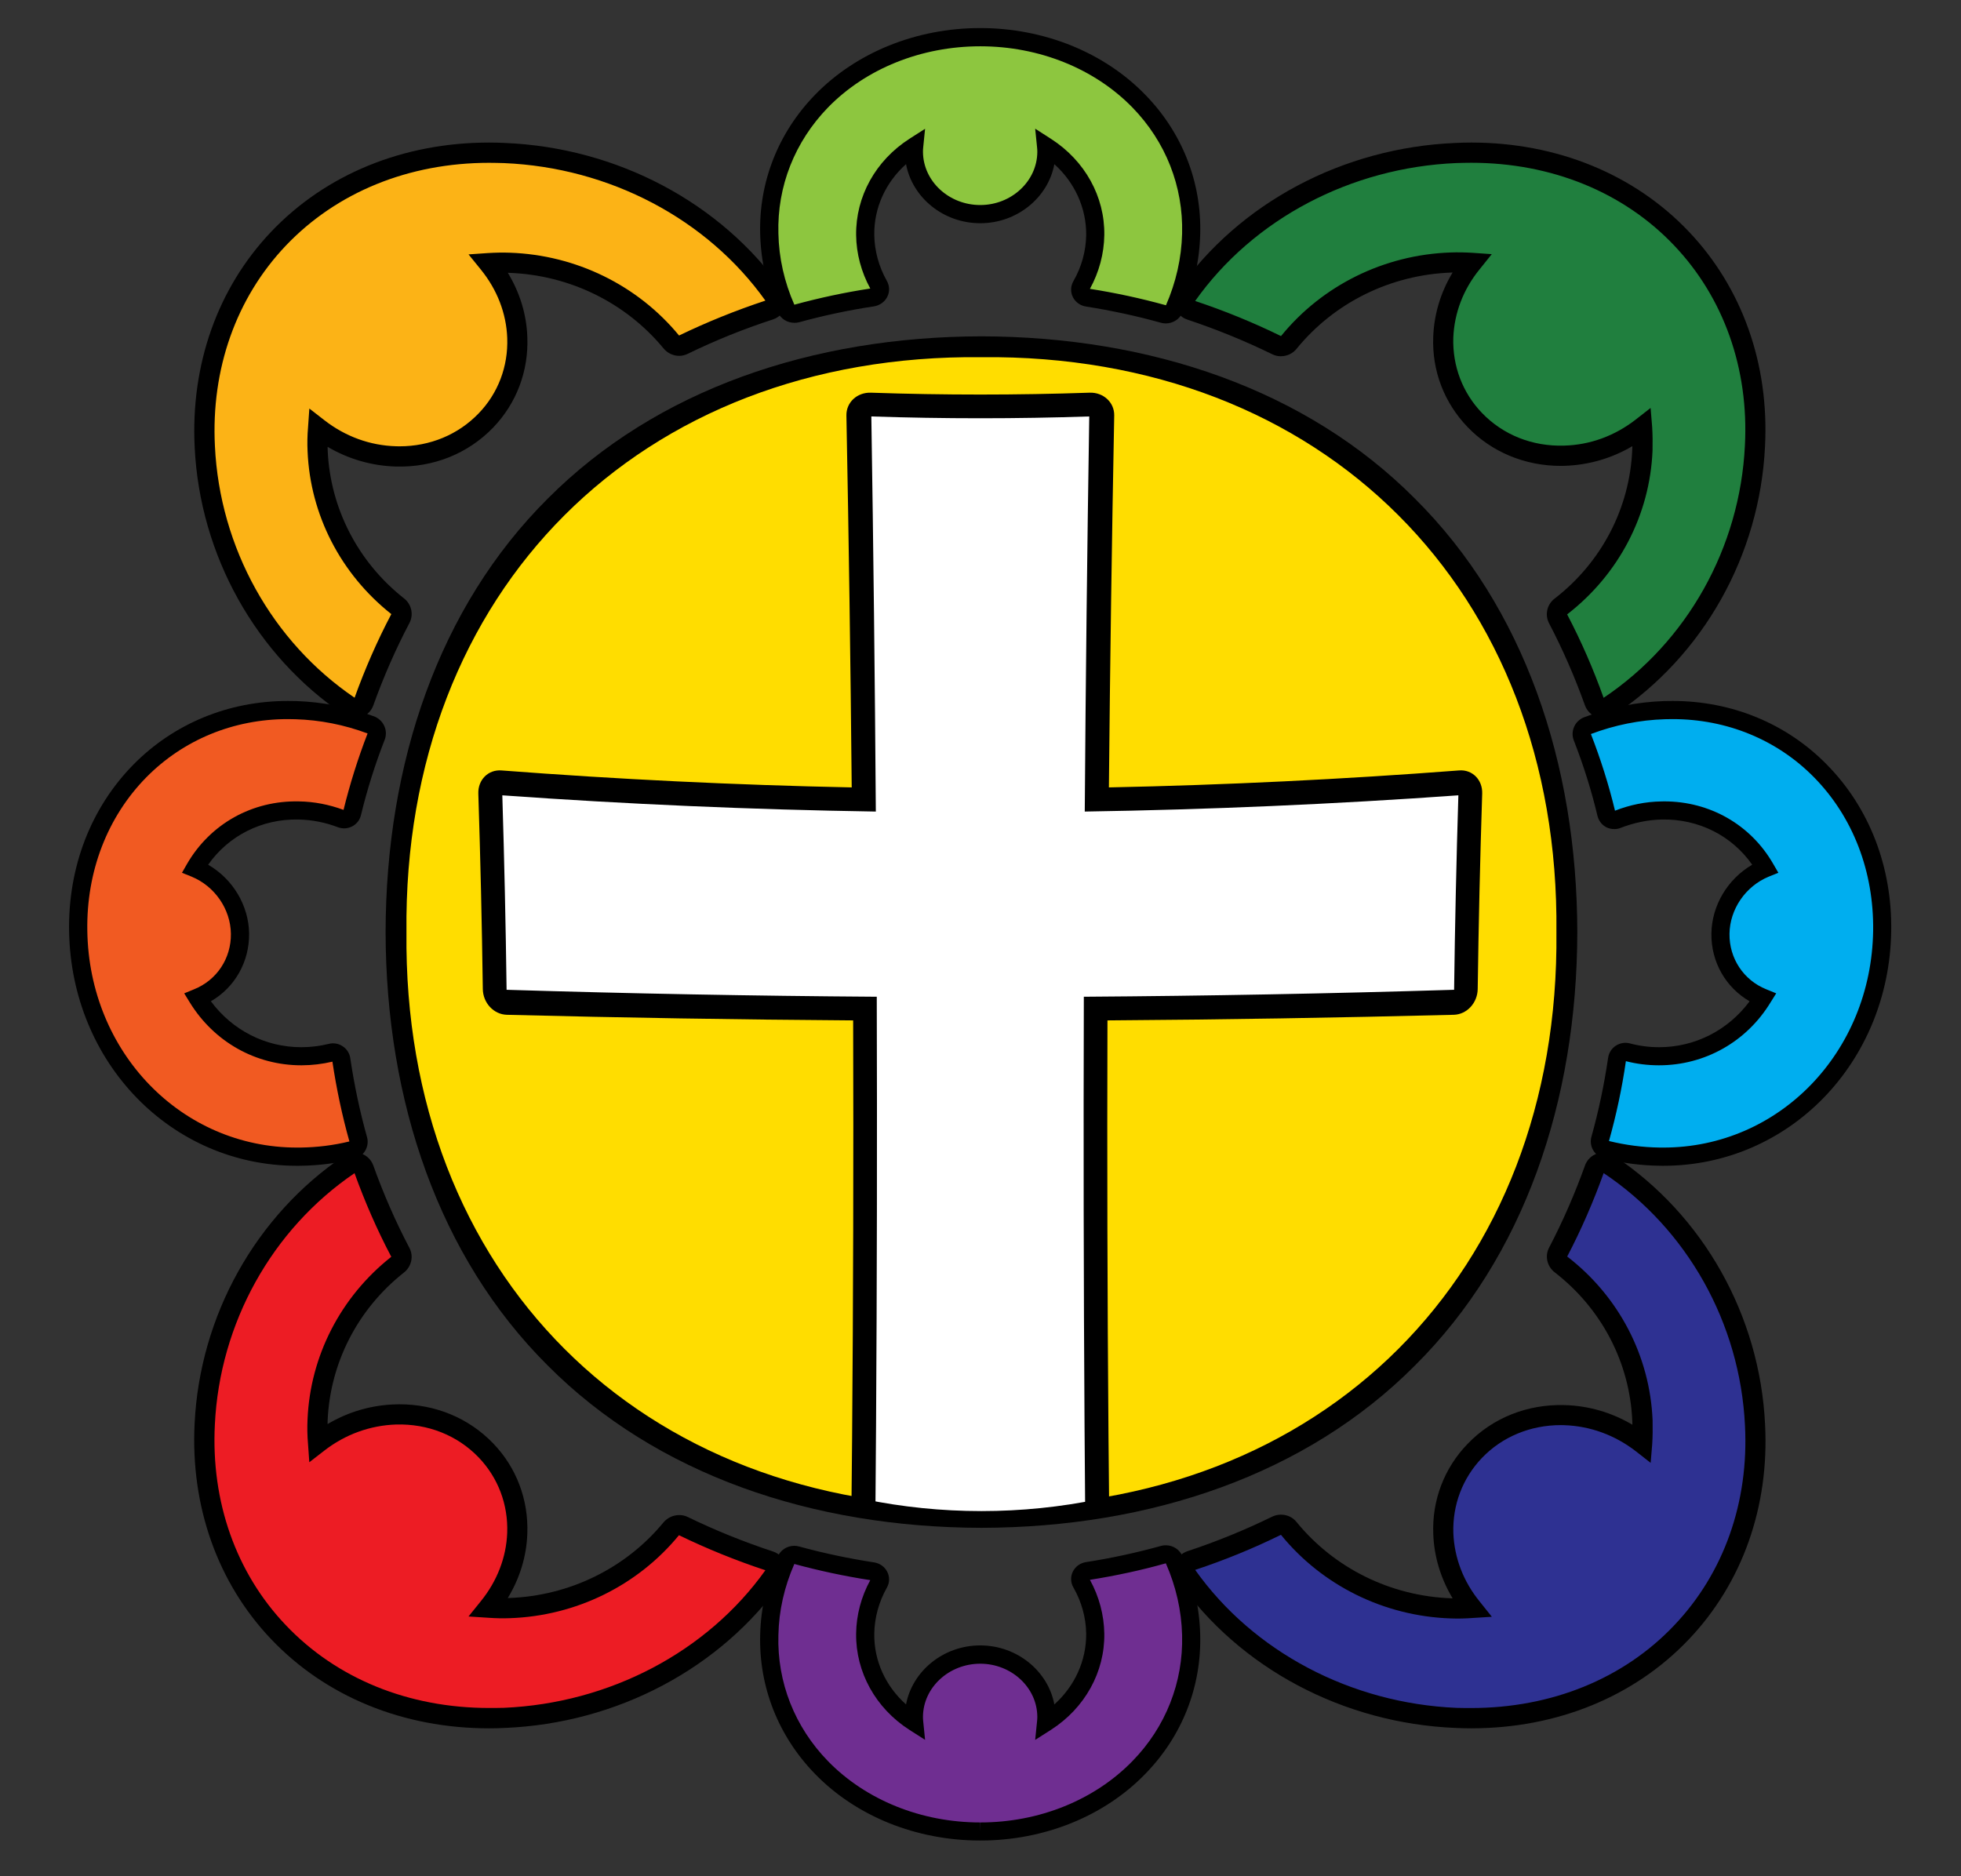 <?xml version="1.0" encoding="utf-8"?>
<!-- Generator: Adobe Illustrator 16.0.0, SVG Export Plug-In . SVG Version: 6.00 Build 0)  -->
<!DOCTYPE svg PUBLIC "-//W3C//DTD SVG 1.1//EN" "http://www.w3.org/Graphics/SVG/1.1/DTD/svg11.dtd">
<svg version="1.1" id="Layer_1" xmlns="http://www.w3.org/2000/svg" xmlns:xlink="http://www.w3.org/1999/xlink" x="0px" y="0px"
	 width="620.079px" height="593.291px" viewBox="0 0 620.079 593.291" enable-background="new 0 0 620.079 593.291"
	 xml:space="preserve">
<rect x="0" y="0" width="620.079" height="593.291" fill="#333333" stroke="none"/>
<g>
	<g>
		<g>
			<path fill="none" d="M310.327,65.221C247.296,65.535,192.039,85.7,154.49,123.573c-37.871,37.55-58.034,92.806-58.347,155.829
				c0.312,63.023,20.476,118.285,58.347,155.84c37.549,37.877,92.804,58.047,155.837,58.361
				c63.047-0.312,118.287-20.481,155.815-58.359c37.853-37.555,57.993-92.819,58.307-155.842
				c-0.313-63.023-20.453-118.281-58.306-155.832C428.614,85.697,373.374,65.532,310.327,65.221L310.327,65.221z"/>
		</g>
		<g>
			<g>
				<g>
					<path fill="#00AEEF" d="M526.399,224.604c39.28-1.422,69.4,29.669,68.757,69.794c-0.597,40.127-31.477,72.061-70.384,71.393
						c-5.667-0.05-11.317-0.79-16.81-2.212c-0.714-0.16-1.346-0.628-1.682-1.252c-0.415-0.627-0.507-1.381-0.309-2.113
						c2.313-8.193,4.137-16.708,5.35-25.234c0.121-0.756,0.521-1.438,1.148-1.856c0.48-0.306,0.977-0.436,1.473-0.436
						c0.253,0,0.505,0.028,0.715,0.093c3.194,0.819,6.539,1.264,9.828,1.273c13.541,0.034,25.815-6.928,32.957-18.52
						c-8.132-3.275-13.546-11.166-13.433-20.26c0.131-9.103,5.928-17.278,14.223-20.644c-6.766-11.746-19.085-18.603-32.851-18.317
						c-4.761,0.107-9.412,1.047-13.889,2.809c-0.343,0.141-0.627,0.207-0.985,0.224c-0.399,0.005-0.864-0.097-1.205-0.271
						c-0.668-0.359-1.196-0.966-1.353-1.695c-2.002-8.266-4.526-16.446-7.611-24.322c-0.287-0.657-0.253-1.426,0.097-2.108
						c0.278-0.682,0.883-1.188,1.587-1.479C509.856,226.499,518.071,224.853,526.399,224.604z"/>
					<path d="M525.904,368.688c-0.367,0-0.805,0-1.182-0.018c-5.854-0.071-11.715-0.841-17.469-2.287
						c-1.466-0.367-2.714-1.33-3.47-2.6c-0.772-1.322-0.975-2.872-0.556-4.314c2.265-8.083,4.021-16.448,5.267-24.911
						c0.233-1.571,1.076-2.956,2.417-3.838c1.354-0.88,2.941-1.132,4.448-0.749c2.979,0.799,6.033,1.203,9.126,1.212h0.123
						c11.405,0,21.844-5.391,28.625-14.518c-7.537-4.364-12.202-12.434-12.08-21.432c0.12-8.925,5.192-17.286,12.902-21.763
						c-6.447-9.207-16.975-14.524-28.602-14.299c-4.396,0.105-8.729,1.004-12.944,2.626c-0.593,0.259-1.254,0.388-1.938,0.399h-0.13
						c-0.863,0-1.707-0.178-2.477-0.561c-1.432-0.714-2.425-2.038-2.832-3.601c-1.938-8.157-4.486-16.208-7.514-23.946
						c-0.531-1.385-0.463-2.99,0.186-4.365c0.619-1.355,1.817-2.412,3.184-2.912c8.173-3.119,16.652-4.813,25.313-5.103
						c0.868-0.03,1.738-0.03,2.598-0.03c18.692,0,36.041,7.144,48.775,20.141c13.434,13.641,20.645,32.342,20.338,52.621
						c-0.611,41.629-32.305,74.246-72.103,74.246H525.904z M508.767,360.852c5.251,1.29,10.649,1.996,16.046,2.068
						c0.352,0.005,0.758,0.005,1.092,0.005c0,0,0,0,0.007,0c36.653,0,65.815-30.121,66.387-68.576
						c0.253-18.729-6.367-35.976-18.686-48.515c-11.675-11.883-27.583-18.413-44.712-18.413c-0.822,0-1.638,0.014-2.395,0.036
						c-8.043,0.24-15.883,1.83-23.455,4.682c3.053,7.846,5.641,15.994,7.621,24.248c4.699-1.845,9.654-2.856,14.646-2.93
						c0.34-0.007,0.602-0.017,0.942-0.017c14.405,0,27.308,7.379,34.417,19.735l1.652,2.848l-3.046,1.223
						c-7.328,3.025-12.302,10.289-12.407,18.062c-0.106,7.793,4.471,14.679,11.603,17.554l3.166,1.292l-1.807,2.882
						c-7.581,12.454-20.797,19.871-35.229,19.871h-0.137c-3.479-0.008-6.939-0.424-10.357-1.308
						C512.886,344.182,511.055,352.666,508.767,360.852z"/>
				</g>
			</g>
			<g>
				<g>
					<path fill="#F15A22" d="M93.507,224.604c8.091,0.24,16.077,1.82,23.773,4.642c0.708,0.258,1.276,0.795,1.592,1.477
						c0.32,0.666,0.353,1.435,0.113,2.087c-3.094,7.895-5.663,16.082-7.633,24.343c-0.195,0.724-0.668,1.318-1.34,1.651
						c-0.386,0.222-0.812,0.295-1.23,0.293c-0.322,0-0.639-0.058-0.926-0.184c-4.294-1.633-8.794-2.492-13.37-2.6
						c-13.788-0.295-26.043,6.571-32.813,18.317c8.271,3.365,14.117,11.541,14.198,20.644c0.124,9.094-5.26,16.978-13.385,20.249
						c7.082,11.603,19.381,18.564,32.901,18.53c3.092-0.01,6.22-0.398,9.263-1.15c0.191-0.062,0.425-0.086,0.636-0.086
						c0.53,0,1.046,0.17,1.49,0.462c0.627,0.413,1.054,1.074,1.161,1.82c1.251,8.525,3.051,17.028,5.335,25.282
						c0.22,0.705,0.104,1.459-0.271,2.088c-0.38,0.661-0.99,1.103-1.707,1.287c-5.3,1.29-10.717,1.984-16.18,2.034
						c-38.935,0.668-69.77-31.266-70.382-71.393C24.079,254.272,54.199,223.182,93.507,224.604z"/>
					<path d="M93.953,368.688c-39.795,0-71.448-32.61-72.104-74.246c-0.324-20.279,6.907-38.98,20.316-52.621
						c12.799-12.997,30.118-20.141,48.813-20.141c0.85,0,1.737,0,2.642,0.03c8.365,0.281,16.66,1.892,24.641,4.838
						c1.409,0.53,2.586,1.605,3.202,2.937c0.665,1.371,0.726,2.947,0.214,4.38c-3.045,7.766-5.574,15.808-7.549,23.958
						c-0.379,1.555-1.398,2.82-2.8,3.541c-0.78,0.385-1.645,0.614-2.522,0.614l-0.062-0.005c-0.68-0.013-1.317-0.154-1.926-0.372
						c-3.974-1.51-8.157-2.336-12.396-2.429c-11.626-0.241-22.138,5.092-28.608,14.299c7.763,4.477,12.835,12.838,12.957,21.763
						c0.086,8.993-4.543,17.067-12.09,21.422c6.758,9.137,17.234,14.527,28.589,14.527h0.113c2.875-0.009,5.749-0.362,8.586-1.054
						c0.384-0.114,0.843-0.179,1.319-0.179c1.111,0,2.182,0.324,3.108,0.968c1.287,0.834,2.184,2.262,2.374,3.798
						c1.25,8.454,3.021,16.826,5.283,24.892c0.412,1.451,0.186,3.048-0.588,4.33c-0.754,1.314-2.037,2.234-3.496,2.597
						c-5.507,1.353-11.178,2.064-16.827,2.141C94.743,368.688,94.366,368.688,93.953,368.688z M90.978,227.421
						c-17.138,0-33.001,6.53-44.72,18.413c-12.316,12.539-18.963,29.786-18.649,48.508c0.569,38.462,29.724,68.583,66.345,68.583
						c0.383,0,0.747,0,1.132-0.005c5.188-0.072,10.356-0.709,15.396-1.936c-2.295-8.176-4.092-16.676-5.371-25.229
						c-3.206,0.752-6.459,1.143-9.711,1.15h-0.13c-14.423,0-27.581-7.417-35.25-19.871l-1.77-2.882l3.138-1.292
						c7.152-2.882,11.729-9.766,11.622-17.554c-0.1-7.772-5.08-15.036-12.424-18.062l-3.046-1.227l1.627-2.844
						c7.321-12.605,20.576-20.061,35.385-19.726c4.791,0.073,9.518,0.997,14.077,2.684c2.016-8.21,4.577-16.343,7.602-24.17
						c-7.401-2.765-15.067-4.273-22.824-4.499C92.569,227.435,91.761,227.421,90.978,227.421z"/>
				</g>
			</g>
			<g>
				<g>
					<path fill="#6F2E91" d="M368.693,491.554c1.059,0.017,2.125,0.661,2.54,1.661c3.396,7.618,5.211,15.638,5.414,23.857
						c0.944,34.758-28.778,62.154-66.68,62.139c-37.913,0.016-67.679-27.381-66.702-62.139c0.168-8.145,1.962-16.101,5.298-23.652
						c0.444-1.029,1.478-1.682,2.568-1.699c0.291,0,0.558,0.034,0.805,0.117c7.829,2.143,15.921,3.893,24.048,5.107
						c0.87,0.145,1.619,0.649,1.999,1.391c0.386,0.748,0.378,1.641-0.05,2.392c-2.773,4.872-4.267,10.412-4.341,15.945
						c-0.153,11.239,5.716,21.647,15.477,27.956c-0.063-0.574-0.097-1.219-0.09-1.797c0.124-10.729,9.495-19.545,20.988-19.54
						c11.407-0.005,20.857,8.812,20.92,19.54c0,0.578-0.009,1.232-0.046,1.797c9.712-6.309,15.628-16.728,15.479-27.956
						c-0.074-5.574-1.604-11.124-4.378-16.052c-0.475-0.741-0.49-1.622-0.076-2.37c0.351-0.746,1.085-1.268,1.972-1.407
						c8.107-1.252,16.193-3.009,24.051-5.182C368.117,491.588,368.409,491.554,368.693,491.554z"/>
					<path d="M309.981,582.074h-0.022c-20.172,0-39.209-7.642-52.247-21.069c-11.629-11.958-17.78-27.589-17.34-44.022
						c0.21-8.467,2.08-16.799,5.563-24.744c0.88-2.019,2.898-3.34,5.155-3.37c0.615,0,1.11,0.067,1.605,0.216
						c7.696,2.111,15.704,3.802,23.73,5.031c1.763,0.286,3.303,1.361,4.107,2.928c0.838,1.625,0.799,3.507-0.113,5.085
						c-2.529,4.495-3.897,9.51-3.969,14.548c-0.116,8.523,3.557,16.565,10.042,22.356c1.994-10.529,11.78-18.666,23.465-18.666
						c11.652,0,21.461,8.137,23.432,18.666c6.447-5.791,10.13-13.84,10.068-22.356c-0.069-5.072-1.443-10.12-4.043-14.636
						c-0.912-1.578-0.969-3.464-0.137-5.087c0.805-1.582,2.352-2.662,4.145-2.938c8.035-1.239,15.988-2.979,23.691-5.116
						c0.497-0.155,0.992-0.203,1.563-0.203c2.234,0.009,4.313,1.35,5.179,3.363c3.571,7.961,5.438,16.383,5.655,24.941
						c0.424,16.416-5.681,32.047-17.366,44.005C349.128,574.424,330.134,582.074,309.981,582.074z M251.172,494.613
						c-3.172,7.248-4.887,14.771-5.039,22.534c-0.421,14.864,5.161,29.021,15.691,39.831c11.977,12.29,29.509,19.378,48.109,19.378
						l0.048,2.854v-2.854c18.606,0,36.104-7.088,48.087-19.388c10.555-10.804,16.098-24.957,15.721-39.807
						c-0.196-7.882-1.952-15.488-5.143-22.761c-7.801,2.205-15.861,3.931-24.004,5.225c2.882,5.228,4.462,11.127,4.543,17.022
						c0.172,12.124-6.139,23.522-16.821,30.39l-5.038,3.214l0.602-5.944c0.059-0.456,0.082-0.962,0.075-1.442
						c-0.078-9.188-8.191-16.711-18.035-16.711c-9.915,0-18.024,7.522-18.12,16.711c-0.01,0.48,0.016,0.986,0.071,1.461l0.594,5.899
						l-5.005-3.188c-10.662-6.86-16.943-18.259-16.797-30.395c0.067-5.889,1.625-11.71,4.475-16.919
						C267.051,498.473,258.983,496.74,251.172,494.613z"/>
				</g>
			</g>
			<g>
				<g>
					<path fill="#2E3192" d="M507.004,367.67c0.6,0.012,1.148,0.21,1.647,0.537c27.577,18.309,44.7,49.402,46.29,82.411
						c2.804,54.383-38.584,95.176-94.563,92.676c-34.115-1.479-66.336-18.3-85.31-45.365c-0.58-0.759-0.668-1.683-0.434-2.525
						c0.308-0.839,0.959-1.518,1.834-1.797c9.328-3.062,18.499-6.802,27.225-11.112c0.408-0.196,0.942-0.314,1.385-0.298
						c0.922,0.017,1.846,0.44,2.444,1.183c12.518,15.369,31.268,24.577,51.22,25.275c2.179,0.071,4.433,0.027,6.664-0.127
						c-5.533-6.854-8.673-15.024-9.025-23.514c-0.759-21.203,16.515-38.074,38.277-37.478c8.954,0.258,17.411,3.397,24.605,8.921
						c0.112-2.35,0.159-4.738,0.058-7.134c-0.781-19.281-10.137-37.399-25.767-49.483c-1.204-0.918-1.538-2.501-0.896-3.757
						c4.46-8.528,8.357-17.443,11.578-26.487c0.268-0.834,1.002-1.512,1.872-1.765C506.353,367.728,506.696,367.67,507.004,367.67z"
						/>
					<path d="M465.228,546.589c-1.646,0-3.338-0.04-5.001-0.122c-35.529-1.468-68.361-18.948-87.79-46.717
						c-1.13-1.578-1.383-3.588-0.786-5.396c0.544-1.735,2.01-3.166,3.797-3.773c9.21-3.041,18.236-6.727,26.863-10.952
						c0.871-0.407,1.771-0.612,2.688-0.612h0.164c1.898,0.036,3.679,0.871,4.83,2.352c11.955,14.614,29.729,23.396,48.878,24.097
						c0.18,0.011,0.359,0.011,0.46,0.017c-3.754-6.264-5.867-13.182-6.121-20.338c-0.428-10.734,3.481-20.883,10.851-28.512
						c7.896-8.223,18.896-12.613,30.699-12.268c7.579,0.203,14.879,2.339,21.417,6.211c-0.008-0.366-0.017-0.756-0.035-1.146
						c-0.76-18.448-9.705-35.597-24.557-47.066c-2.396-1.876-3.131-5.129-1.783-7.738c4.398-8.397,8.205-17.181,11.408-26.109
						c0.668-1.791,2.105-3.166,3.934-3.748c0.586-0.169,1.183-0.266,1.854-0.266c1.238,0.016,2.426,0.367,3.393,1.014
						c28.254,18.801,46.078,50.545,47.734,84.941c1.37,26.079-7.215,50.208-24.066,67.955
						C516.83,536.582,492.335,546.589,465.228,546.589z M377.921,496.483c18.386,25.917,49.209,42.183,82.604,43.634
						c1.572,0.045,3.156,0.051,4.702,0.051c25.336,0,48.181-9.258,64.183-26.17c15.655-16.452,23.641-38.92,22.357-63.239
						c-1.556-32.295-18.262-62.107-44.682-79.761c-3.239,9.031-7.09,17.912-11.531,26.377c16.363,12.615,26.176,31.49,27.004,51.806
						c0.056,2.538,0.032,5.079-0.122,7.538l-0.49,5.913l-4.665-3.651c-6.658-5.142-14.455-7.996-22.67-8.264
						c-0.367-0.014-0.756-0.021-1.066-0.021c-9.602,0-18.513,3.673-24.926,10.353c-6.123,6.404-9.355,14.858-9.063,23.841
						c0.326,7.779,3.155,15.264,8.329,21.605l3.845,4.815l-6.086,0.383c-2.343,0.18-4.725,0.225-7.02,0.135
						c-20.931-0.726-40.503-10.365-53.582-26.438C396.396,489.645,387.253,493.39,377.921,496.483z"/>
				</g>
			</g>
			<g>
				<g>
					<path fill="#ED1C24" d="M112.23,367.675c0.299,0,0.592,0.051,0.881,0.151c0.877,0.252,1.587,0.934,1.881,1.776
						c3.256,9.074,7.172,18.035,11.654,26.56c0.657,1.262,0.298,2.826-0.858,3.74c-15.35,12.117-24.587,30.126-25.364,49.207
						c-0.11,2.384-0.064,4.771,0.134,7.154c7.13-5.539,15.672-8.685,24.592-8.944c21.859-0.604,39.183,16.308,38.411,37.562
						c-0.304,8.5-3.467,16.68-9.047,23.557c2.271,0.166,4.473,0.207,6.635,0.136c19.854-0.7,38.564-9.843,51.105-25.073
						c0.633-0.734,1.514-1.143,2.446-1.172c0.487-0.01,0.972,0.099,1.411,0.301c8.748,4.279,17.974,8.01,27.332,11.096
						c0.889,0.275,1.591,0.928,1.867,1.778c0.259,0.848,0.12,1.771-0.396,2.536c-19.052,27.01-51.282,43.767-85.406,45.246
						c-56.09,2.5-97.558-38.387-94.75-92.873c1.567-32.801,18.531-63.792,45.78-82.182
						C111.019,367.887,111.622,367.687,112.23,367.675z"/>
					<path d="M154.65,546.591c-27.177,0-51.662-10.03-68.949-28.233C68.8,500.562,60.23,476.383,61.534,450.236
						c1.643-34.152,19.316-65.795,47.209-84.676c1.034-0.676,2.221-1.045,3.443-1.061c0.01,0,0.01,0,0.01,0
						c0.671,0,1.276,0.097,1.872,0.256c1.859,0.602,3.281,1.968,3.947,3.767c3.209,8.966,7.044,17.777,11.469,26.174
						c1.349,2.587,0.632,5.854-1.725,7.727c-14.607,11.493-23.382,28.579-24.156,46.799c-0.017,0.39-0.027,0.77-0.029,1.146
						c6.571-3.887,13.893-6.022,21.467-6.227c0.438-0.019,0.853-0.028,1.273-0.028c11.436,0,21.915,4.366,29.601,12.331
						c7.386,7.643,11.221,17.811,10.825,28.564c-0.238,7.154-2.366,14.096-6.177,20.377c0.163,0,0.337-0.011,0.468-0.011
						c19.043-0.7,36.814-9.393,48.757-23.901c1.202-1.433,2.97-2.28,4.831-2.328h0.137c0.977,0,1.881,0.193,2.742,0.619
						c8.605,4.188,17.679,7.852,26.961,10.912c1.808,0.604,3.264,2.003,3.893,3.807c0.572,1.821,0.277,3.801-0.817,5.374
						c-19.526,27.718-52.399,45.147-87.894,46.607C157.99,546.549,156.3,546.591,154.65,546.591z M112.106,371.016
						c-26.13,17.754-42.634,47.462-44.168,79.528c-1.244,24.384,6.718,46.901,22.403,63.384
						c16.072,16.957,38.886,26.225,64.309,26.225c1.55,0,3.137-0.005,4.694-0.049c33.38-1.451,64.261-17.664,82.669-43.504
						c-9.387-3.11-18.58-6.843-27.322-11.086c-13.071,15.939-32.563,25.514-53.416,26.239c-2.297,0.089-4.618,0.036-6.966-0.136
						l-6.163-0.396l3.883-4.819c5.162-6.368,8.064-13.864,8.35-21.647c0.321-8.998-2.897-17.462-9.074-23.892
						c-6.689-6.921-15.95-10.634-26.056-10.356c-8.229,0.275-16.094,3.121-22.737,8.285l-4.707,3.649l-0.419-5.916
						c-0.219-2.55-0.263-5.096-0.145-7.571c0.824-20.055,10.458-38.84,26.485-51.485
						C119.257,388.995,115.37,380.082,112.106,371.016z"/>
				</g>
			</g>
			<g>
				<g>
					<path fill="#8DC63F" d="M368.693,99.428c1.059-0.017,2.125-0.671,2.54-1.685c3.396-7.584,5.211-15.642,5.414-23.829
						c0.944-34.799-28.778-62.194-66.68-62.179c-37.913-0.016-67.679,27.38-66.702,62.179c0.168,8.152,1.962,16.098,5.298,23.663
						c0.444,1.004,1.478,1.638,2.568,1.654c0.291,0,0.558-0.032,0.805-0.111c7.829-2.151,15.921-3.855,24.048-5.116
						c0.87-0.1,1.619-0.641,1.999-1.382c0.386-0.751,0.378-1.646-0.05-2.392c-2.773-4.87-4.267-10.381-4.341-15.918
						c-0.153-11.27,5.716-21.689,15.477-27.955c-0.063,0.571-0.097,1.185-0.09,1.762c0.124,10.759,9.495,19.579,20.988,19.579
						c11.407,0,20.857-8.82,20.92-19.579c0-0.577-0.009-1.19-0.046-1.762c9.712,6.273,15.628,16.694,15.479,27.955
						c-0.074,5.545-1.604,11.105-4.378,16.021c-0.475,0.738-0.49,1.636-0.076,2.385c0.351,0.749,1.085,1.253,1.972,1.4
						c8.107,1.283,16.193,3.021,24.051,5.193C368.117,99.395,368.409,99.428,368.693,99.428z"/>
					<path d="M368.679,102.286c-0.58,0-1.075-0.074-1.555-0.205c-7.72-2.154-15.683-3.868-23.7-5.136
						c-1.793-0.264-3.34-1.359-4.145-2.93c-0.832-1.601-0.775-3.513,0.137-5.098c2.6-4.521,3.974-9.567,4.043-14.619
						c0.062-8.518-3.621-16.589-10.068-22.376c-1.971,10.564-11.779,18.674-23.423,18.674c-11.693,0-21.479-8.109-23.474-18.674
						c-6.485,5.78-10.158,13.858-10.042,22.376c0.071,5.018,1.439,10.035,3.969,14.527c0.912,1.591,0.951,3.498,0.113,5.106
						c-0.805,1.55-2.353,2.643-4.107,2.946c-8.035,1.203-16.043,2.921-23.73,5.031c-0.485,0.145-0.981,0.182-1.524,0.182
						c-2.338-0.011-4.356-1.352-5.253-3.372c-3.467-7.909-5.337-16.253-5.547-24.767c-0.44-16.375,5.711-32.008,17.34-43.968
						c13.038-13.428,32.075-21.108,52.222-21.108c20.193,0,39.194,7.681,52.213,21.1c11.686,11.969,17.79,27.602,17.366,43.985
						c-0.218,8.586-2.084,17.003-5.659,24.956c-0.862,2.022-2.94,3.336-5.152,3.368H368.679z M344.643,91.346
						c8.134,1.276,16.192,3.024,24.018,5.189c0.007,0,0.019,0,0.027-0.002c3.149-7.211,4.905-14.86,5.102-22.69
						c0.377-14.872-5.166-29.022-15.721-39.862c-11.992-12.289-29.489-19.342-48.087-19.342c-18.641,0-36.181,7.053-48.157,19.342
						c-10.53,10.84-16.112,24.99-15.691,39.848c0.152,7.746,1.867,15.306,5.039,22.532c7.812-2.13,15.871-3.876,24.014-5.113
						c-2.85-5.221-4.407-11.035-4.475-16.899c-0.146-12.176,6.135-23.535,16.797-30.416l5.005-3.205l-0.594,5.905
						c-0.056,0.507-0.081,0.995-0.071,1.456c0.096,9.229,8.205,16.752,18.111,16.752c9.853,0,17.966-7.523,18.044-16.752
						c0.007-0.461-0.017-0.949-0.075-1.451l-0.602-5.943l5.038,3.238c10.683,6.881,16.993,18.24,16.821,30.416
						C349.104,80.23,347.533,86.101,344.643,91.346z"/>
				</g>
			</g>
			<g>
				<g>
					<path fill="#207F3E" d="M506.988,223.977c0.598,0,1.15-0.185,1.645-0.504c27.578-18.354,44.698-49.393,46.291-82.421
						c2.803-54.41-38.584-95.165-94.557-92.669c-34.113,1.449-66.329,18.297-85.305,45.375c-0.576,0.741-0.668,1.682-0.432,2.522
						c0.308,0.831,0.957,1.481,1.834,1.778c9.326,3.078,18.497,6.816,27.223,11.113c0.405,0.214,0.942,0.322,1.385,0.311
						c0.922-0.017,1.846-0.438,2.444-1.178c12.516-15.372,31.263-24.587,51.213-25.272c2.181-0.091,4.433-0.047,6.666,0.126
						c-5.535,6.83-8.671,14.97-9.025,23.507c-0.76,21.2,16.517,38.072,38.273,37.47c8.954-0.283,17.411-3.385,24.604-8.951
						c0.111,2.376,0.157,4.778,0.057,7.177c-0.781,19.274-10.137,37.399-25.765,49.479c-1.202,0.871-1.536,2.493-0.895,3.748
						c4.462,8.533,8.356,17.431,11.576,26.47c0.27,0.857,1.003,1.509,1.873,1.792C506.339,223.954,506.683,223.977,506.988,223.977z
						"/>
					<path d="M506.981,227.177c-0.67,0-1.267-0.104-1.847-0.307c-1.836-0.546-3.273-1.965-3.94-3.728
						c-3.202-8.951-7.012-17.705-11.407-26.091c-1.348-2.647-0.615-5.904,1.781-7.735c14.852-11.466,23.796-28.658,24.555-47.102
						c0.02-0.368,0.027-0.739,0.037-1.11c-6.539,3.861-13.839,5.965-21.416,6.211c-0.38,0.019-0.831,0.023-1.211,0.023
						c-11.361,0-21.898-4.392-29.485-12.286c-7.371-7.669-11.276-17.777-10.853-28.515c0.258-7.191,2.369-14.116,6.123-20.353
						c-0.102,0-0.281,0.012-0.47,0.019c-19.137,0.702-36.907,9.447-48.865,24.104c-1.149,1.448-2.931,2.315-4.838,2.352L405,112.666
						c-0.925,0-1.826-0.203-2.679-0.621c-8.652-4.226-17.673-7.912-26.877-10.973c-1.789-0.579-3.255-2.029-3.817-3.831
						c-0.578-1.722-0.326-3.732,0.814-5.343c19.417-27.745,52.246-45.217,87.781-46.688c1.655-0.083,3.337-0.128,4.991-0.128
						c27.106,0,51.6,10.021,68.824,28.183c16.851,17.754,25.435,41.882,24.068,67.967c-1.66,34.378-19.479,66.126-47.714,84.874
						c-0.985,0.702-2.164,1.051-3.396,1.071H506.981z M495.539,194.299c4.441,8.461,8.303,17.335,11.532,26.387
						c26.391-17.658,43.122-47.456,44.677-79.797c1.284-24.313-6.712-46.776-22.356-63.243
						c-15.999-16.881-38.845-26.167-64.178-26.167c-1.546,0-3.128,0.046-4.692,0.088c-33.405,1.407-64.232,17.686-82.607,43.617
						c9.321,3.107,18.465,6.847,27.148,11.105c13.051-16.059,32.621-25.711,53.54-26.439c2.304-0.092,4.686-0.038,7.028,0.103
						l6.077,0.424l-3.835,4.782c-5.173,6.323-8.002,13.813-8.328,21.594c-0.293,9.003,2.939,17.474,9.063,23.841
						c6.672,6.944,15.926,10.639,25.989,10.332c8.206-0.221,16.011-3.082,22.666-8.266l4.667-3.646l0.489,5.95
						c0.156,2.458,0.179,4.999,0.122,7.535C521.716,162.771,511.9,181.648,495.539,194.299z"/>
				</g>
			</g>
			<g>
				<g>
					<path fill="#FCB316" d="M112.249,223.963c0.293,0,0.588-0.016,0.876-0.111c0.879-0.303,1.589-0.937,1.884-1.797
						c3.255-9.09,7.167-18.021,11.652-26.559c0.656-1.239,0.297-2.848-0.859-3.725c-15.348-12.11-24.583-30.123-25.363-49.201
						c-0.11-2.385-0.064-4.807,0.136-7.19c7.129,5.579,15.672,8.686,24.59,8.973c21.858,0.6,39.178-16.306,38.408-37.554
						c-0.304-8.537-3.467-16.702-9.046-23.558c2.271-0.175,4.474-0.21,6.636-0.127c19.85,0.678,38.56,9.806,51.099,25.021
						c0.633,0.762,1.516,1.178,2.448,1.18c0.484,0.009,0.971-0.069,1.41-0.303c8.746-4.25,17.973-7.967,27.332-11.062
						c0.886-0.276,1.59-0.961,1.864-1.802c0.261-0.845,0.122-1.748-0.394-2.511c-19.051-27.013-51.28-43.802-85.402-45.249
						c-56.086-2.502-97.548,38.343-94.742,92.871c1.568,32.794,18.529,63.749,45.776,82.198
						C111.033,223.785,111.635,223.959,112.249,223.963z"/>
					<path d="M112.268,227.177h-0.047c-1.241-0.01-2.425-0.376-3.453-1.088c-27.896-18.851-45.572-50.501-47.211-84.655
						c-1.307-26.146,7.262-50.322,24.163-68.119c17.284-18.199,41.772-28.232,68.942-28.232c1.66,0,3.34,0.045,4.996,0.128
						c35.486,1.468,68.357,18.89,87.878,46.58c1.099,1.569,1.385,3.562,0.823,5.354c-0.641,1.854-2.069,3.234-3.885,3.854
						c-9.291,3.021-18.362,6.686-26.979,10.883c-0.852,0.422-1.755,0.656-2.721,0.656h-0.131c-1.87-0.046-3.646-0.896-4.84-2.37
						c-11.951-14.477-29.718-23.182-48.762-23.874c-0.131-0.008-0.304-0.008-0.466-0.018c3.811,6.259,5.937,13.197,6.175,20.396
						c0.396,10.751-3.439,20.879-10.823,28.565c-7.957,8.24-18.915,12.656-30.864,12.307c-7.582-0.252-14.902-2.359-21.473-6.231
						c0.002,0.371,0.01,0.744,0.029,1.102c0.772,18.268,9.547,35.345,24.152,46.84c2.356,1.845,3.075,5.096,1.724,7.727
						c-4.424,8.392-8.257,17.178-11.466,26.155c-0.666,1.795-2.087,3.175-3.938,3.739
						C113.488,227.072,112.883,227.177,112.268,227.177z M154.662,51.492c-25.419,0-48.232,9.307-64.301,26.213
						c-15.686,16.514-23.648,39.025-22.402,63.386c1.532,32.104,18.037,61.823,44.163,79.566c3.27-9.074,7.151-17.985,11.618-26.446
						c-16.031-12.699-25.658-31.434-26.483-51.501c-0.117-2.474-0.073-5.006,0.146-7.551l0.416-5.958l4.709,3.658
						c6.653,5.191,14.516,8.053,22.735,8.273c0.35,0.011,0.707,0.018,1.06,0.018c9.673,0,18.53-3.686,24.996-10.38
						c6.177-6.381,9.395-14.863,9.072-23.885c-0.285-7.79-3.188-15.284-8.348-21.64l-3.885-4.794l6.163-0.423
						c2.349-0.143,4.679-0.19,6.957-0.105c20.861,0.726,40.36,10.281,53.449,26.184c8.715-4.218,17.915-7.934,27.292-11.037
						c-18.404-25.823-49.285-42.092-82.645-43.49C157.799,51.539,156.212,51.492,154.662,51.492z"/>
				</g>
			</g>
		</g>
		<g>
			<g>
				<path fill="#FFDD00" d="M310.327,109.661c-110.444-1.192-186.286,74.715-185.098,185.109
					c-1.188,110.404,74.652,186.299,185.098,185.107c110.472,1.192,186.275-74.706,185.088-185.107
					C496.604,184.379,420.801,108.47,310.327,109.661L310.327,109.661z"/>
				<path d="M310.327,483.178c-53.434-0.106-102.757-16.797-137.124-51.321c-34.487-34.327-51.17-83.646-51.276-137.086
					c0.106-53.438,16.788-102.756,51.276-137.084c34.367-34.515,83.689-51.215,137.124-51.321
					c53.437,0.107,102.763,16.807,137.082,51.324c34.548,34.325,51.238,83.644,51.344,137.081
					c-0.106,53.438-16.798,102.76-51.344,137.083C413.091,466.379,363.763,483.07,310.327,483.178z M310.327,112.963
					C202.326,111.839,127.4,186.76,128.523,294.771c-1.123,108.011,73.804,182.932,181.804,181.809
					c108.023,1.123,182.943-73.798,181.82-181.809C493.27,186.76,418.351,111.84,310.327,112.963z"/>
			</g>
		</g>
		<g>
			<defs>
				<path id="SVGID_1_" d="M310.327,111.65c-101.145,0-183.108,81.989-183.108,183.12c0,101.134,81.964,183.114,183.108,183.114
					c101.173,0,183.134-81.98,183.134-183.114C493.461,193.64,411.5,111.65,310.327,111.65L310.327,111.65z"/>
			</defs>
			<clipPath id="SVGID_2_">
				<use xlink:href="#SVGID_1_"  overflow="visible"/>
			</clipPath>
			<g clip-path="url(#SVGID_2_)">
				<g>
					<g>
						<path d="M344.546,593.921c-23.048-0.788-46.097-0.788-69.145-0.001c-4.38,0.15-7.844-3.133-7.761-7.266
							c1.691-87.983,2.402-175.967,2.132-263.95c-36.498-0.25-72.995-0.841-109.493-1.773c-4.148-0.102-7.55-3.739-7.61-8.144
							c-0.284-20.605-0.757-41.211-1.419-61.816c-0.142-4.362,3.135-7.644,7.332-7.318c36.912,2.821,73.823,4.61,110.734,5.368
							c-0.364-39.203-0.923-78.406-1.677-117.609c-0.081-4.162,3.382-7.375,7.762-7.224c23.048,0.787,46.097,0.787,69.145-0.001
							c4.332-0.148,7.857,3.062,7.774,7.224c-0.754,39.203-1.313,78.406-1.679,117.609c36.918-0.758,73.836-2.548,110.755-5.371
							c4.163-0.322,7.421,2.96,7.28,7.322c-0.663,20.605-1.136,41.211-1.419,61.816c-0.062,4.404-3.445,8.042-7.56,8.143
							c-36.504,0.933-73.008,1.523-109.513,1.774c-0.27,87.983,0.441,175.968,2.135,263.952
							C352.402,590.788,348.877,594.069,344.546,593.921z M283.52,578.611c17.627-0.437,35.254-0.438,52.881,0
							c-1.025-87.782-1.436-175.563-1.231-263.345c0.009-4.14,3.43-7.512,7.565-7.546c36.543-0.288,73.085-1.058,109.627-2.309
							c0.224-15.169,0.541-30.338,0.954-45.507c-36.787,2.313-73.574,3.735-110.361,4.269c-4.161,0.06-7.58-3.251-7.558-7.411
							c0.213-39.106,0.547-78.213,1.004-117.319c-17.627,0.438-35.254,0.438-52.881,0c0.457,39.106,0.792,78.213,1.004,117.319
							c0.022,4.16-3.351,7.472-7.531,7.411c-36.791-0.532-73.581-1.955-110.371-4.269c0.412,15.169,0.73,30.338,0.953,45.507
							c36.546,1.251,73.092,2.021,109.637,2.309c4.154,0.034,7.531,3.407,7.54,7.546C284.956,403.048,284.545,490.83,283.52,578.611
							z"/>
						<path fill="#FFFFFF" d="M461.145,251.521c-39.379,2.81-78.76,4.521-118.139,5.137c0.293-41.652,0.768-83.305,1.42-124.956
							c-22.968,0.763-45.937,0.763-68.904,0.001c0.652,41.651,1.126,83.303,1.42,124.955c-39.369-0.614-78.739-2.325-118.108-5.133
							c0.631,20.5,1.081,40.999,1.351,61.499c39.018,1.202,78.035,1.935,117.053,2.197c0.272,90.381-0.299,180.761-1.715,271.142
							c22.968-0.762,45.937-0.762,68.904,0c-1.417-90.381-1.989-180.761-1.716-271.142c39.028-0.263,78.056-0.996,117.084-2.198
							C460.063,292.522,460.514,272.021,461.145,251.521z"/>
					</g>
				</g>
			</g>
		</g>
	</g>
</g>
</svg>
